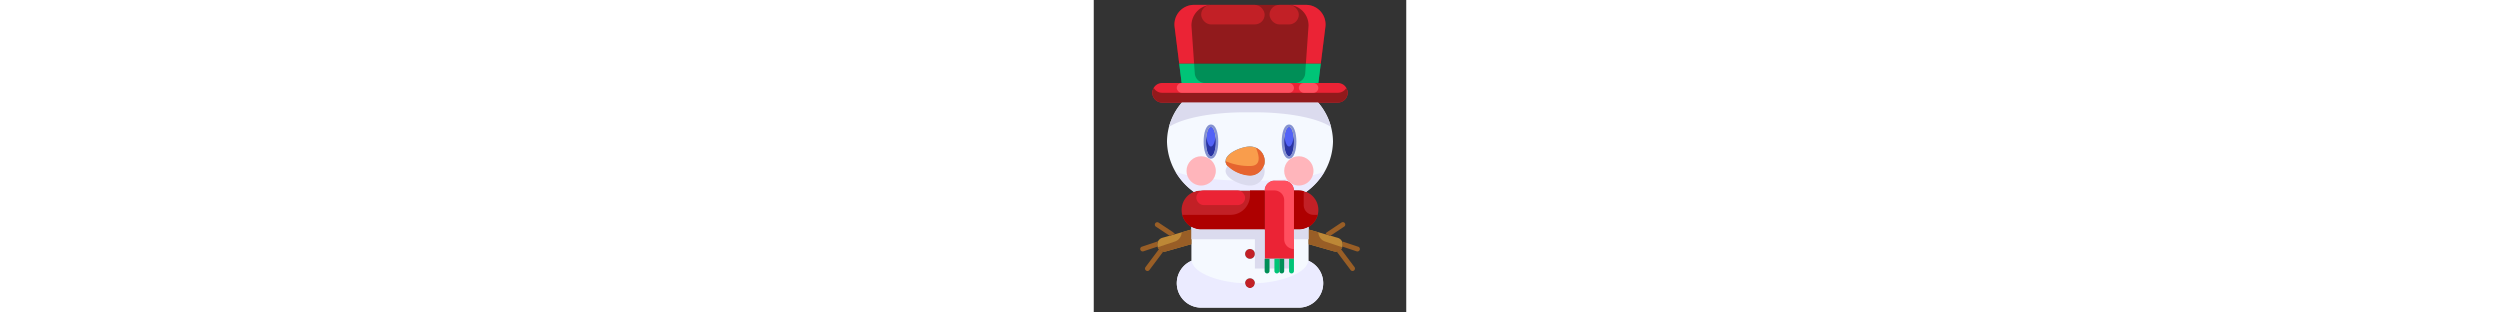 <svg  viewBox="0 0 64 64" width="512" xmlns="http://www.w3.org/2000/svg"><rect x="0" y="0" width="64" height="64" fill="#333333" stroke="none"/><g id="_07-snowman" data-name="07-snowman"><circle cx="32" cy="58" fill="#c22026" r="1"/><circle cx="32" cy="52" fill="#c22026" r="1"/><path d="m41 47v6h-6v-14a2.006 2.006 0 0 1 2-2h2a2.006 2.006 0 0 1 2 2z" fill="#eb2335"/><path d="m43.5 39.3a3.978 3.978 0 0 1 2.5 3.7 4.025 4.025 0 0 1 -1.17 2.83 4.072 4.072 0 0 1 -2.83 1.17h-1v-8h1a3.756 3.756 0 0 1 1.5.3z" fill="#c22026"/><path d="m20.5 39.3a3.756 3.756 0 0 1 1.5-.3h13v8h-13a4 4 0 0 1 -2.83-6.83 4.088 4.088 0 0 1 1.33-.87z" fill="#c22026"/><path d="m46.5 13-.5 4h-28l-.5-4z" fill="#008f57"/><path d="m50 17a2.006 2.006 0 0 1 2 2 2.015 2.015 0 0 1 -2 2h-36a2.006 2.006 0 0 1 -2-2 2.015 2.015 0 0 1 2-2z" fill="#eb2335"/><path d="m43.47 1a4.005 4.005 0 0 1 3.97 4.5l-.94 7.5h-29l-.94-7.5a4.005 4.005 0 0 1 3.97-4.5z" fill="#911a1c"/><ellipse cx="24" cy="29" fill="#5262f7" rx="1" ry="3"/><ellipse cx="40" cy="29" fill="#5262f7" rx="1" ry="3"/><path d="m32 30a3 3 0 0 1 0 6c-1.66 0-5-1.34-5-3s3.34-3 5-3z" fill="#f99d4c"/><path d="m20 47v3l-5.16 1.47a1.453 1.453 0 0 1 -.41.06 1.375 1.375 0 0 1 -.69-.19 1.419 1.419 0 0 1 -.74-1.25 1.446 1.446 0 0 1 1.05-1.39z" fill="#bd8836"/><path d="m49.95 48.7a1.446 1.446 0 0 1 1.05 1.39 1.419 1.419 0 0 1 -.74 1.25 1.375 1.375 0 0 1 -.69.19 1.453 1.453 0 0 1 -.41-.06l-5.16-1.47v-3z" fill="#bd8836"/><path d="m32 53a1 1 0 1 0 -1-1 1 1 0 0 0 1 1zm12-1v1.42a5 5 0 0 1 -2 9.58h-20a5 5 0 0 1 -2-9.58v-6.96a3.989 3.989 0 0 0 2 .54h13v6h6v-6h1a3.989 3.989 0 0 0 2-.54zm-11 6a1 1 0 1 0 -1 1 1 1 0 0 0 1-1z" fill="#f5f9ff"/><path d="m35 39h-13a3.756 3.756 0 0 0 -1.5.3 12.952 12.952 0 0 1 -5.5-10.3 12.341 12.341 0 0 1 3.05-8h27.9a12.321 12.321 0 0 1 3.05 8 12.952 12.952 0 0 1 -5.5 10.3 3.756 3.756 0 0 0 -1.5-.3h-1a2.006 2.006 0 0 0 -2-2h-2a2.006 2.006 0 0 0 -2 2zm-11-7c.55 0 1-1.34 1-3s-.45-3-1-3-1 1.34-1 3 .45 3 1 3zm8 4a3 3 0 0 0 0-6c-1.66 0-5 1.34-5 3s3.34 3 5 3zm9-7c0-1.66-.45-3-1-3s-1 1.34-1 3 .45 3 1 3 1-1.34 1-3z" fill="#f5f9ff"/><path d="m51.41 18.41a1.955 1.955 0 0 1 -1.41.59h-36a2 2 0 0 1 -1.721-1 1.963 1.963 0 0 0 -.279 1 2.006 2.006 0 0 0 2 2h36a1.984 1.984 0 0 0 1.721-3 1.938 1.938 0 0 1 -.311.41z" fill="#911a1c"/><path d="m43.3 15.125a2.146 2.146 0 0 1 -2.228 1.875h4.928l.5-4h-3.05z" fill="#00c477"/><path d="m20.7 15.125-.15-2.125h-3.05l.5 4h4.928a2.146 2.146 0 0 1 -2.228-1.875z" fill="#00c477"/><path d="m43.47 1h-3.938a4.218 4.218 0 0 1 4.459 4.25l-.541 7.75h3.05l.94-7.5a4.005 4.005 0 0 0 -3.97-4.5z" fill="#eb2335"/><path d="m20.009 5.25a4.218 4.218 0 0 1 4.459-4.25h-3.938a4.005 4.005 0 0 0 -3.97 4.5l.94 7.5h3.05z" fill="#eb2335"/><path d="m40 30c-.433 0-.8-.836-.939-2a8.513 8.513 0 0 0 -.061 1c0 1.66.45 3 1 3s1-1.34 1-3a8.513 8.513 0 0 0 -.061-1c-.139 1.164-.506 2-.939 2z" fill="#2934a3"/><path d="m24 30c-.433 0-.8-.836-.939-2a8.513 8.513 0 0 0 -.061 1c0 1.66.45 3 1 3s1-1.34 1-3a8.513 8.513 0 0 0 -.061-1c-.139 1.164-.506 2-.939 2z" fill="#2934a3"/><path d="m33 23c7 0 12.993 1.241 15.6 3.015a12.869 12.869 0 0 0 -2.65-5.015h-27.9a12.881 12.881 0 0 0 -2.65 5.014c2.609-1.774 8.605-3.014 15.6-3.014z" fill="#dbdbee"/><path d="m31 37c-5.965 0-11.2-.722-14.233-1.815a14.475 14.475 0 0 0 3.733 4.115 3.756 3.756 0 0 1 1.5-.3h13a2.006 2.006 0 0 1 2-2h2a2.006 2.006 0 0 1 2 2h1a3.756 3.756 0 0 1 1.5.3 14.475 14.475 0 0 0 3.733-4.115c-3.033 1.093-8.268 1.815-14.233 1.815z" fill="#ebebff"/><path d="m33.212 30.259c.73 1.701 1.122 3.741-1.212 3.741a12.133 12.133 0 0 1 -5-1c0 1.66 3.34 3 5 3a3 3 0 0 0 1.212-5.741z" fill="#e6642f"/><path d="m32 36a7.094 7.094 0 0 1 -4.592-2 1.614 1.614 0 0 0 -.408 1c0 1.66 3.34 3 5 3a2.973 2.973 0 0 0 2.817-4 2.986 2.986 0 0 1 -2.817 2z" fill="#dbdbee"/><path d="m45 44a2 2 0 0 1 -2-2v-2.855a3.847 3.847 0 0 0 -1-.145h-1v8h1a4.072 4.072 0 0 0 2.83-1.17 4.056 4.056 0 0 0 1.027-1.83z" fill="#ae0000"/><path d="m32 40a4 4 0 0 1 -4 4h-9.87a4.008 4.008 0 0 0 3.87 3h13v-8h-3z" fill="#ae0000"/><path d="m41 39a2.006 2.006 0 0 0 -2-2h-2a2.006 2.006 0 0 0 -2 2h2a2 2 0 0 1 2 2v8a2 2 0 0 0 2 2z" fill="#ff4f5f"/><path d="m16.632 49.456-3.514 1.171a1.4 1.4 0 0 0 .622.713 1.375 1.375 0 0 0 .69.19 1.453 1.453 0 0 0 .41-.06l5.16-1.47v-3l-2 .572a2 2 0 0 1 -1.368 1.884z" fill="#995e26"/><path d="m47.368 49.456a2 2 0 0 1 -1.368-1.884l-2-.572v3l5.16 1.47a1.453 1.453 0 0 0 .41.06 1.375 1.375 0 0 0 .69-.19 1.4 1.4 0 0 0 .622-.713z" fill="#995e26"/><path d="m44 53.42v-.42c0 3.316-7 5-11 5a1 1 0 0 1 -2 0c-4 0-11-1.684-11-5v.42a5 5 0 0 0 2 9.58h20a5 5 0 0 0 2-9.58z" fill="#ebebff"/><path d="m44 47v-.54a3.989 3.989 0 0 1 -2 .54h-1v2h3z" fill="#dbdbee"/><path d="m33 52v3h7v-2h-5v-6h-13a3.989 3.989 0 0 1 -2-.54v2.54h13z" fill="#dbdbee"/><g fill="#995e26"><path d="m48.556 48.23 2.721-1.814a.5.5 0 1 0 -.554-.832l-3 2a.486.486 0 0 0 -.2.421l1.052.3z"/><path d="m50.26 51.34a1.433 1.433 0 0 1 -.507.165l2.847 3.795a.5.5 0 0 0 .8-.6l-2.759-3.679a1.382 1.382 0 0 1 -.381.319z"/><path d="m54.158 50.526-3-1a.5.5 0 0 0 -.287 0 1.3 1.3 0 0 1 .043 1.03l.086-.029 2.842.947a.489.489 0 0 0 .158.026.5.5 0 0 0 .158-.974z"/><path d="m16.277 47.584-3-2a.5.5 0 0 0 -.554.832l2.808 1.861 1.126-.322z"/><path d="m13.191 49.409-3.349 1.117a.5.5 0 0 0 .316.948l2.906-.968a1.336 1.336 0 0 1 .127-1.1z"/><path d="m13.359 51.021-2.759 3.679a.5.5 0 1 0 .8.6l2.847-3.795a1.433 1.433 0 0 1 -.507-.165 1.382 1.382 0 0 1 -.381-.319z"/></g><rect fill="#c22026" height="4" rx="2" width="13" x="22" y="1"/><rect fill="#c22026" height="4" rx="2" width="6" x="36" y="1"/><rect fill="#ff4f5f" height="2" rx="1" width="24" x="17" y="17"/><rect fill="#ff4f5f" height="2" rx="1" width="4" x="42" y="17"/><path d="m24 25.5c-1.036 0-1.5 1.758-1.5 3.5s.464 3.5 1.5 3.5 1.5-1.758 1.5-3.5-.464-3.5-1.5-3.5zm0 6.5c-.55 0-1-1.34-1-3s.45-3 1-3 1 1.34 1 3-.45 3-1 3z" fill="#8592d0"/><path d="m40 25.5c-1.036 0-1.5 1.758-1.5 3.5s.464 3.5 1.5 3.5 1.5-1.758 1.5-3.5-.464-3.5-1.5-3.5zm0 6.5c-.55 0-1-1.34-1-3s.45-3 1-3 1 1.34 1 3-.45 3-1 3z" fill="#8592d0"/><circle cx="42" cy="35" fill="#ffb5bb" r="3"/><circle cx="22" cy="35" fill="#ffb5bb" r="3"/><rect fill="#eb2335" height="3" rx="1.5" width="10" x="21" y="39"/><path d="m35 53v2.5a.5.5 0 0 0 1 0v-2.5z" fill="#008f57"/><path d="m40 53v2.5a.5.5 0 0 0 1 0v-2.5z" fill="#00c477"/><path d="m37 53v2.5a.5.5 0 0 0 1 0v-2.5z" fill="#00c477"/><path d="m38 53v2.5a.5.5 0 0 0 1 0v-2.5z" fill="#008f57"/></g></svg>